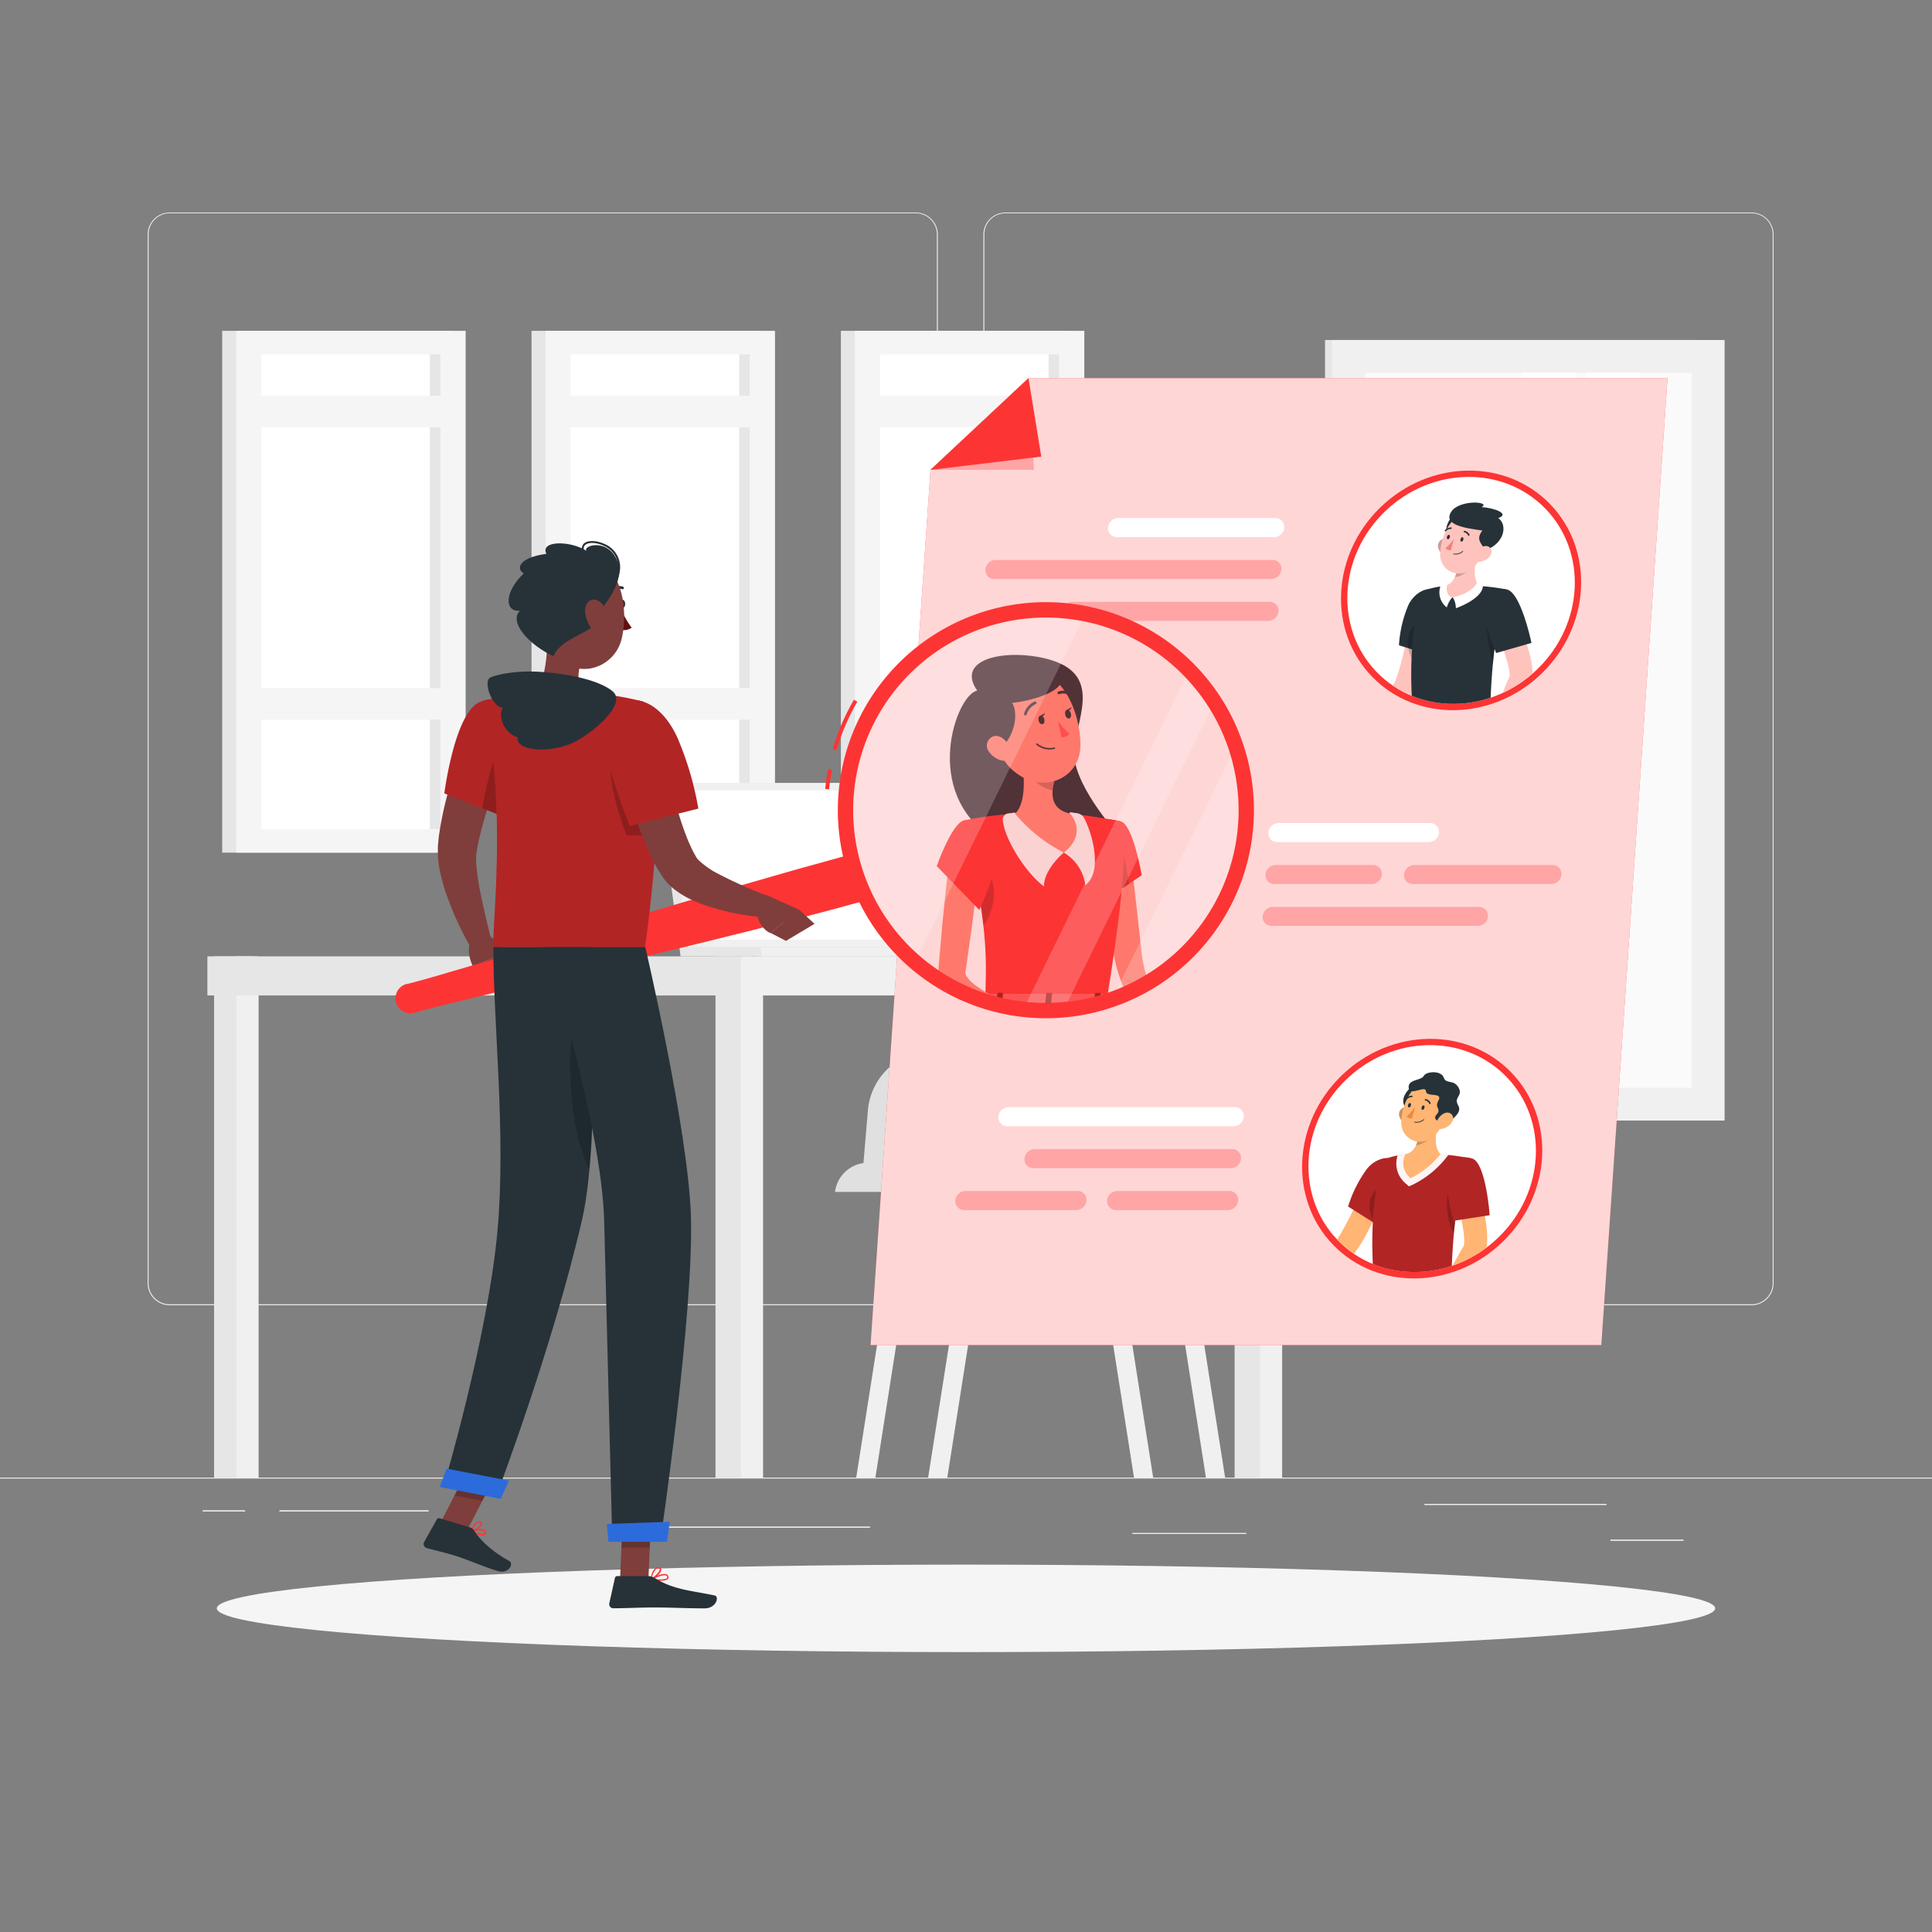 <svg xmlns="http://www.w3.org/2000/svg" xmlns:xlink="http://www.w3.org/1999/xlink" viewBox="0 0 500 500"><rect x="0" y="0" width="500" height="500" fill="#808080" stroke="none"/><defs><clipPath id="freepik--clip-path--inject-20"><ellipse cx="378.13" cy="152.8" rx="30.39" ry="28.38" transform="translate(0.03 305.68) rotate(-44.02)" style="fill:#fff"></ellipse></clipPath><clipPath id="freepik--clip-path-2--inject-20"><ellipse cx="368.06" cy="299.85" rx="30.39" ry="28.38" transform="translate(-104.98 339.99) rotate(-44.02)" style="fill:#fff"></ellipse></clipPath><clipPath id="freepik--clip-path-3--inject-20"><ellipse cx="280.62" cy="226.33" rx="30.39" ry="28.38" transform="translate(-78.45 258.58) rotate(-44.02)" style="fill:#fff"></ellipse></clipPath><clipPath id="freepik--clip-path-4--inject-20"><circle cx="270.68" cy="209.69" r="50.36" style="fill:#fff"></circle></clipPath></defs><g id="freepik--background-complete--inject-20"><rect y="382.4" width="500" height="0.25" style="fill:#ebebeb"></rect><rect x="416.78" y="398.49" width="18.89" height="0.25" style="fill:#ebebeb"></rect><rect x="293.05" y="396.75" width="29.47" height="0.25" style="fill:#ebebeb"></rect><rect x="368.67" y="389.21" width="47.11" height="0.25" style="fill:#ebebeb"></rect><rect x="52.46" y="390.89" width="10.97" height="0.25" style="fill:#ebebeb"></rect><rect x="72.33" y="390.89" width="38.56" height="0.25" style="fill:#ebebeb"></rect><rect x="171" y="395.11" width="54.15" height="0.25" style="fill:#ebebeb"></rect><path d="M237,337.8H43.92a5.71,5.71,0,0,1-5.71-5.71V60.66A5.71,5.71,0,0,1,43.92,55H237a5.71,5.71,0,0,1,5.71,5.71V332.09A5.71,5.71,0,0,1,237,337.8ZM43.92,55.2a5.47,5.47,0,0,0-5.46,5.46V332.09a5.47,5.47,0,0,0,5.46,5.46H237a5.47,5.47,0,0,0,5.46-5.46V60.66A5.47,5.47,0,0,0,237,55.2Z" style="fill:#ebebeb"></path><path d="M453.31,337.8H260.21a5.72,5.72,0,0,1-5.71-5.71V60.66A5.72,5.72,0,0,1,260.21,55h193.1A5.71,5.71,0,0,1,459,60.66V332.09A5.71,5.71,0,0,1,453.31,337.8ZM260.21,55.2a5.47,5.47,0,0,0-5.46,5.46V332.09a5.47,5.47,0,0,0,5.46,5.46h193.1a5.47,5.47,0,0,0,5.46-5.46V60.66a5.47,5.47,0,0,0-5.46-5.46Z" style="fill:#ebebeb"></path><rect x="416.78" y="398.49" width="18.89" height="0.25" style="fill:#ebebeb"></rect><rect x="293.05" y="396.75" width="29.47" height="0.25" style="fill:#ebebeb"></rect><rect x="368.67" y="389.21" width="47.11" height="0.25" style="fill:#ebebeb"></rect><rect x="52.46" y="390.89" width="10.97" height="0.25" style="fill:#ebebeb"></rect><rect x="72.33" y="390.89" width="38.56" height="0.25" style="fill:#ebebeb"></rect><rect x="171" y="395.11" width="54.15" height="0.25" style="fill:#ebebeb"></rect><rect x="137.56" y="85.62" width="59.38" height="135.04" style="fill:#e6e6e6"></rect><rect x="141.19" y="85.62" width="59.38" height="135.04" style="fill:#f5f5f5"></rect><rect x="109.44" y="129.96" width="122.88" height="46.36" transform="translate(324.02 -17.74) rotate(90)" style="fill:#fff"></rect><rect x="131.24" y="151.77" width="122.88" height="2.74" transform="translate(345.82 -39.54) rotate(90)" style="fill:#e6e6e6"></rect><rect x="143.88" y="178.09" width="53.99" height="8.16" style="fill:#f5f5f5"></rect><rect x="143.88" y="102.42" width="53.99" height="8.16" style="fill:#f5f5f5"></rect><rect x="217.62" y="85.62" width="59.38" height="135.04" style="fill:#e6e6e6"></rect><rect x="221.24" y="85.62" width="59.38" height="135.04" style="fill:#f5f5f5"></rect><rect x="189.5" y="129.96" width="122.88" height="46.36" transform="translate(404.07 -97.8) rotate(90)" style="fill:#fff"></rect><rect x="211.3" y="151.77" width="122.88" height="2.74" transform="translate(425.88 -119.6) rotate(90)" style="fill:#e6e6e6"></rect><rect x="223.94" y="178.09" width="53.99" height="8.16" style="fill:#f5f5f5"></rect><rect x="223.94" y="102.42" width="53.99" height="8.16" style="fill:#f5f5f5"></rect><rect x="57.5" y="85.62" width="59.38" height="135.04" style="fill:#e6e6e6"></rect><rect x="61.13" y="85.62" width="59.38" height="135.04" style="fill:#f5f5f5"></rect><rect x="29.38" y="129.96" width="122.88" height="46.36" transform="translate(243.96 62.32) rotate(90)" style="fill:#fff"></rect><rect x="51.18" y="151.77" width="122.88" height="2.74" transform="translate(265.76 40.51) rotate(90)" style="fill:#e6e6e6"></rect><rect x="63.82" y="178.09" width="53.99" height="8.16" style="fill:#f5f5f5"></rect><rect x="63.82" y="102.42" width="53.99" height="8.16" style="fill:#f5f5f5"></rect><rect x="319.51" y="247.51" width="9.71" height="134.89" style="fill:#e6e6e6"></rect><rect x="326.1" y="247.51" width="5.72" height="134.89" style="fill:#f0f0f0"></rect><rect x="195.71" y="247.51" width="137.88" height="10.12" transform="translate(529.3 505.13) rotate(180)" style="fill:#f0f0f0"></rect><rect x="55.4" y="247.51" width="9.71" height="134.89" style="fill:#e6e6e6"></rect><rect x="61.21" y="247.51" width="5.72" height="134.89" style="fill:#f0f0f0"></rect><rect x="53.67" y="247.51" width="137.88" height="10.12" transform="translate(245.22 505.13) rotate(180)" style="fill:#e6e6e6"></rect><rect x="185.17" y="247.51" width="9.71" height="134.89" style="fill:#e6e6e6"></rect><rect x="191.76" y="247.51" width="5.72" height="134.89" style="fill:#f0f0f0"></rect><polygon points="170.17 202.64 242.17 202.64 247.82 245.15 175.83 245.15 170.17 202.64" style="fill:#e6e6e6"></polygon><polygon points="175.83 245.15 176.12 247.5 248.12 247.5 247.83 245.15 175.83 245.15" style="fill:#e6e6e6"></polygon><polygon points="172.39 202.64 244.38 202.64 250.04 245.15 178.04 245.15 172.39 202.64" style="fill:#f0f0f0"></polygon><polygon points="179.78 243.21 174.65 204.58 242.64 204.58 247.78 243.21 179.78 243.21" style="fill:#fff"></polygon><polygon points="196.8 245.15 197.09 247.5 276.38 247.5 276.08 245.15 196.8 245.15" style="fill:#f0f0f0"></polygon><path d="M326.9,211H291.26a24.8,24.8,0,0,0-24.82,21.63L261.23,272l-19.36-.07h-.06A16.86,16.86,0,0,0,224.6,287.5L223.46,301a8.65,8.65,0,0,0-7.37,7.47H311.7a24.78,24.78,0,0,0,24.8-21.61L344,230.36A17.33,17.33,0,0,0,326.9,211Zm-84,89.86h-14.3l1.08-12.42a12.44,12.44,0,0,1,12.7-11.52h.05l18.16.06-1.27,9.57A16.41,16.41,0,0,1,242.87,300.86Z" style="fill:#e0e0e0"></path><polygon points="238.17 308.43 233.21 308.43 221.59 382.4 226.55 382.4 238.17 308.43" style="fill:#f0f0f0"></polygon><polygon points="256.79 308.43 251.83 308.43 240.2 382.4 245.16 382.4 256.79 308.43" style="fill:#f0f0f0"></polygon><polygon points="300.47 308.43 305.43 308.43 317.06 382.4 312.1 382.4 300.47 308.43" style="fill:#f0f0f0"></polygon><polygon points="281.86 308.43 286.82 308.43 298.44 382.4 293.48 382.4 281.86 308.43" style="fill:#f0f0f0"></polygon><rect x="342.92" y="87.99" width="96.69" height="202.01" style="fill:#e6e6e6"></rect><rect x="344.71" y="87.99" width="101.62" height="202.01" style="fill:#f0f0f0"></rect><rect x="303.03" y="146.7" width="184.98" height="84.6" transform="translate(584.51 -206.52) rotate(90)" style="fill:#fafafa"></rect><polygon points="383.21 281.49 393.69 96.5 407.83 96.5 397.35 281.49 383.21 281.49" style="fill:#fff"></polygon><polygon points="400.02 281.49 410.5 96.5 424.64 96.5 414.16 281.49 400.02 281.49" style="fill:#fff"></polygon></g><g id="freepik--Shadow--inject-20"><ellipse id="freepik--path--inject-20" cx="250" cy="416.24" rx="193.89" ry="11.32" style="fill:#f5f5f5"></ellipse></g><g id="freepik--People--inject-20"><polygon points="240.81 121.6 225.3 348.09 414.42 348.09 431.55 97.87 266.17 97.87 240.81 121.6" style="fill:#FD3434"></polygon><polygon points="240.81 121.6 225.3 348.09 414.42 348.09 431.55 97.87 266.17 97.87 240.81 121.6" style="fill:#fff;opacity:0.8"></polygon><ellipse cx="378.13" cy="152.8" rx="32.08" ry="29.96" transform="translate(0.03 305.68) rotate(-44.02)" style="fill:#FD3434"></ellipse><ellipse cx="378.13" cy="152.8" rx="30.39" ry="28.38" transform="translate(0.03 305.68) rotate(-44.02)" style="fill:#fff"></ellipse><g style="clip-path:url(#freepik--clip-path--inject-20)"><path d="M370.41,163l-5.78-.38s-2.69,13.84-4.41,15c-2.35,1.63-7,5.57-10.09,7a5.61,5.61,0,0,0-.19,2.91c4.8,0,13.68-4.78,15.21-6.86C368.66,176,370.41,163,370.41,163Z" style="fill:#ffc3bd"></path><path d="M373.17,154.32c1.75,3.26-3.7,15-3.7,15L362.05,167a31.37,31.37,0,0,1,2.47-10.48C366.36,152.69,371.25,150.74,373.17,154.32Z" style="fill:#263238"></path><path d="M367.5,160.32c1,2.36-.31,8.06-1.34,11.67C363.65,167.69,363.3,163.69,367.5,160.32Z" style="opacity:0.2"></path><path d="M367.47,154.9c-1.14,4.17-3.38,15.12-1.55,32.31h19.53c.45-3.27-.12-19.24,4.47-34.65a52,52,0,0,0-7.05-.9,78.19,78.19,0,0,0-9.06,0,21.76,21.76,0,0,0-3.81.7A3.62,3.62,0,0,0,367.47,154.9Z" style="fill:#263238"></path><path d="M384.94,156.36c-.59,2.54-.36,8.61,1.41,15.63a105.11,105.11,0,0,1,3.13-17.9v0C388.09,153.92,385.5,154,384.94,156.36Z" style="opacity:0.2"></path><path d="M382.47,143.18c-.84,2.92-1.46,6.53.4,8.48,0,0-1.45,3-6.86,3-4.95,0-2.2-3-2.2-3,3.32-.78,3.53-4.8,3.17-7.06Z" style="fill:#ffc3bd"></path><path d="M376,154.61a5.54,5.54,0,0,1,.78,2.8s7-2.39,7-5.9c0,0-.91-.57-1.48-1C382.32,150.48,381.85,153.21,376,154.61Z" style="fill:#fff"></path><path d="M375.81,154.61a7.33,7.33,0,0,0-1.38,2.59,4.89,4.89,0,0,1-1.63-5.54,12.09,12.09,0,0,1,1.79-.56S373.74,153.86,375.81,154.61Z" style="fill:#fff"></path><path d="M377,144.6a8.83,8.83,0,0,1-.47,4.78,5.37,5.37,0,0,0,1.49-.44c1.92-.87,2.95-2.23,4.08-4.24.11-.52.25-1,.39-1.52Z" style="opacity:0.2"></path><path d="M372.25,141.9a3.34,3.34,0,0,0,1.83,2c1.17.5,2-.57,1.93-1.8s-.81-2.71-2.1-2.69A1.86,1.86,0,0,0,372.25,141.9Z" style="fill:#ffc3bd"></path><path d="M372.25,141.9a3.34,3.34,0,0,0,1.83,2c1.17.5,2-.57,1.93-1.8s-.81-2.71-2.1-2.69A1.86,1.86,0,0,0,372.25,141.9Z" style="opacity:0.2"></path><path d="M377.48,133.73c-.38-2.31-3.79,1.75-3.06,3.89S377.9,136.33,377.48,133.73Z" style="fill:#263238"></path><path d="M384.78,139.59c-1.25,3.87-1.79,6.18-4.24,7.84a4.87,4.87,0,0,1-7.82-4.16c.1-3.66,2.13-9.37,6.27-10.27S386,135.72,384.78,139.59Z" style="fill:#ffc3bd"></path><path d="M383.64,137.3c-4.22-.6-10.28-1.38-8.08-4.83,2.09-3.29,10.43-2.69,7.9-1.23,3.27.19,7.43,1.76,4.29,2.84,2.53,1.8,1.53,6.62-3.3,8.3C383.06,140.36,382,139.47,383.64,137.3Z" style="fill:#263238"></path><path d="M385.38,144.2a4.14,4.14,0,0,1-2.69,1.24c-1.32.07-1.57-1.19-.86-2.28s2.09-2.2,3.25-1.75S386.27,143.28,385.38,144.2Z" style="fill:#ffc3bd"></path><path d="M378.71,139.67c-.08.32-.31.54-.52.51s-.3-.32-.21-.64.31-.55.51-.51S378.8,139.35,378.71,139.67Z" style="fill:#263238"></path><path d="M375.2,139.05c-.08.32-.31.55-.51.51s-.3-.32-.22-.64.31-.54.52-.51S375.29,138.73,375.2,139.05Z" style="fill:#263238"></path><path d="M376.28,139.41a13.29,13.29,0,0,1-2.2,2.46,1.7,1.7,0,0,0,1.41.54Z" style="fill:#ed847e"></path><path d="M376.17,143.45a.09.09,0,0,1-.07-.11.12.12,0,0,1,.12-.08,2.72,2.72,0,0,0,2.26-.63.09.09,0,0,1,.13,0,.1.1,0,0,1,0,.14A2.88,2.88,0,0,1,376.17,143.45Z" style="fill:#263238"></path><path d="M380.07,138.69a.15.15,0,0,1-.12-.1,1.34,1.34,0,0,0-1-.83.16.16,0,0,1-.15-.2.21.21,0,0,1,.22-.17,1.66,1.66,0,0,1,1.29,1,.2.2,0,0,1-.11.25A.17.17,0,0,1,380.07,138.69Z" style="fill:#263238"></path><path d="M374,137.5a.1.1,0,0,1-.07,0,.18.18,0,0,1,0-.26,2.07,2.07,0,0,1,1.63-.73.18.18,0,0,1,.15.21.21.21,0,0,1-.23.17h0a1.64,1.64,0,0,0-1.28.59A.18.18,0,0,1,374,137.5Z" style="fill:#263238"></path><path d="M391.64,157.91l-5.29,2.81s5.11,12.6,4.24,14.49c-1.19,2.58-3.16,8.25-5.1,11.06a5.11,5.11,0,0,0,1.41,2.46c4.24-2.56,9.45-11.21,9.68-13.71C397.1,169.31,391.64,157.91,391.64,157.91Z" style="fill:#ffc3bd"></path><path d="M389.92,152.56c3.7.65,6.42,13.83,6.42,13.83L387.22,169a67.69,67.69,0,0,1-3.21-9.34C382.8,154.78,386,151.85,389.92,152.56Z" style="fill:#263238"></path><path d="M387.41,185.8l-3.77-.27,1.62,4.18s3.32.13,4.1-2.41Z" style="fill:#ffc3bd"></path><polygon points="380.38 187.45 382.05 191.15 385.26 189.71 383.64 185.53 380.38 187.45" style="fill:#ffc3bd"></polygon></g><ellipse cx="368.06" cy="299.85" rx="32.08" ry="29.96" transform="translate(-104.98 340) rotate(-44.02)" style="fill:#FD3434"></ellipse><ellipse cx="368.06" cy="299.85" rx="30.39" ry="28.38" transform="translate(-104.98 339.99) rotate(-44.02)" style="fill:#fff"></ellipse><g style="clip-path:url(#freepik--clip-path-2--inject-20)"><path d="M357.84,310.34l-5.43-1.77s-5.91,13-7.84,13.78c-2.64,1-8,3.81-11.31,4.48a5.88,5.88,0,0,0-.9,2.83c4.58,1.18,14.21-1.42,16.18-3.11C353,322.71,357.84,310.34,357.84,310.34Z" style="fill:#ffb573"></path><path d="M362.57,302.41c.88,3.64-7.16,13.95-7.16,13.95l-6.51-4.12a32.69,32.69,0,0,1,4.89-9.75C356.47,299.16,361.6,298.42,362.57,302.41Z" style="fill:#FD3434"></path><path d="M362.57,302.41c.88,3.64-7.16,13.95-7.16,13.95l-6.51-4.12a32.69,32.69,0,0,1,4.89-9.75C356.47,299.16,361.6,298.42,362.57,302.41Z" style="opacity:0.3"></path><path d="M357.49,306.94c.61,2.52.06,6.55-1.55,10C354.51,314.77,352.84,309.6,357.49,306.94Z" style="opacity:0.2"></path><path d="M357.4,302c-1.14,4.17-3.37,15.12-1.55,32.31h19.54c.45-3.27-.13-19.24,4.46-34.65a52,52,0,0,0-7.05-.9,78.2,78.2,0,0,0-9.06,0,21.94,21.94,0,0,0-3.81.7A3.64,3.64,0,0,0,357.4,302Z" style="fill:#FD3434"></path><path d="M357.4,302c-1.14,4.17-3.37,15.12-1.55,32.31h19.54c.45-3.27-.13-19.24,4.46-34.65a52,52,0,0,0-7.05-.9,78.2,78.2,0,0,0-9.06,0,21.94,21.94,0,0,0-3.81.7A3.64,3.64,0,0,0,357.4,302Z" style="opacity:0.3"></path><path d="M374.94,306.69c-.59,2.54-1.11,8.57,1.34,12.35a105.19,105.19,0,0,1,3.14-17.9v0C378,301,375.5,304.31,374.94,306.69Z" style="opacity:0.2"></path><g style="opacity:0.95"><path d="M365.69,306.56l-1.07.47-.82-.74a6.72,6.72,0,0,1-2.09-7.29,19.43,19.43,0,0,1,2-.29,78.2,78.2,0,0,1,9.06,0c.7,0,1.4.09,2.08.16l-.68.87A25.11,25.11,0,0,1,365.69,306.56Z" style="fill:#fff"></path></g><path d="M372.41,290.23c-.85,2.92-1.47,6.53.39,8.48a23.25,23.25,0,0,1-7.74,6.21,4.93,4.93,0,0,1-1.32-6.21c3.33-.78,3.53-4.8,3.17-7.06Z" style="fill:#ffb573"></path><path d="M366.91,291.65a8.83,8.83,0,0,1-.47,4.78,5.53,5.53,0,0,0,1.5-.44c1.91-.87,2.94-2.23,4.07-4.24.12-.52.25-1,.4-1.52Z" style="opacity:0.2"></path><path d="M362.18,289a3.32,3.32,0,0,0,1.84,2c1.17.5,2-.57,1.92-1.8s-.81-2.71-2.09-2.69A1.86,1.86,0,0,0,362.18,289Z" style="fill:#ffb573"></path><path d="M362.18,289a3.32,3.32,0,0,0,1.84,2c1.17.5,2-.57,1.92-1.8s-.81-2.71-2.09-2.69A1.86,1.86,0,0,0,362.18,289Z" style="opacity:0.2"></path><path d="M366.81,282.11c-.38-2.61-3.28.38-3.61,2.29s1.27,3.84,2.36,2S367,283.52,366.81,282.11Z" style="fill:#263238"></path><path d="M374.71,286.64c-1.25,3.87-1.79,6.17-4.24,7.84a4.87,4.87,0,0,1-7.82-4.16c.1-3.66,2.13-9.37,6.27-10.27S376,282.77,374.71,286.64Z" style="fill:#ffb573"></path><path d="M372.82,290.69c-1.5-1-1.77-1.38-1-2.28,1.3-1.46-.63-1.67.39-3.48,1.42-2.52-3.11-.75-3.19-2.58-.07-1.49-4,1.19-4.41-.53-.59-2.58,3.19-2.1,3.85-3.36s4.54-1.45,5.16.39,2.57.37,3.84,2.61-1.36,2.41-.09,4.59c1,1.75-.93,3-2.3,4.39C374.25,291.34,373.75,291.32,372.82,290.69Z" style="fill:#263238"></path><path d="M375.56,290.72a4.12,4.12,0,0,1-2.58,1.47c-1.32.18-1.68-1-1.06-2.19s1.9-2.36,3.1-2S376.37,289.73,375.56,290.72Z" style="fill:#ffb573"></path><path d="M368.64,286.72c-.08.32-.31.54-.51.51s-.3-.32-.22-.64.31-.55.52-.51S368.73,286.4,368.64,286.72Z" style="fill:#263238"></path><path d="M365.14,286.1c-.09.32-.32.55-.52.51s-.3-.32-.22-.64.32-.54.52-.51S365.22,285.78,365.14,286.1Z" style="fill:#263238"></path><path d="M366.21,286.46a13.09,13.09,0,0,1-2.19,2.46,1.7,1.7,0,0,0,1.41.54Z" style="fill:#ed893e"></path><path d="M366.1,290.5a.08.08,0,0,1-.06-.11.1.1,0,0,1,.11-.08,2.72,2.72,0,0,0,2.26-.63.09.09,0,1,1,.13.13A2.88,2.88,0,0,1,366.1,290.5Z" style="fill:#263238"></path><path d="M370,285.74a.15.15,0,0,1-.12-.1,1.34,1.34,0,0,0-1-.83.17.17,0,0,1-.15-.2.21.21,0,0,1,.22-.17,1.66,1.66,0,0,1,1.29,1,.2.2,0,0,1-.11.25A.17.17,0,0,1,370,285.74Z" style="fill:#263238"></path><path d="M363.89,284.55a.13.13,0,0,1-.07,0,.18.18,0,0,1,0-.26,2,2,0,0,1,1.62-.73.18.18,0,0,1,.15.21.21.21,0,0,1-.22.17h0a1.62,1.62,0,0,0-1.28.59A.2.2,0,0,1,363.89,284.55Z" style="fill:#263238"></path><path d="M382,305.41l-5.56,2.12s3.39,13.27,2.29,15.05c-1.5,2.43-4.17,7.85-6.44,10.41a5.12,5.12,0,0,0,1.07,2.64c4.49-2,10.74-10,11.29-12.47C385.88,317.51,382,305.41,382,305.41Z" style="fill:#ffb573"></path><path d="M381,299.83c3.55,1.13,4.52,14.66,4.52,14.66l-9.3,1.44a68.35,68.35,0,0,1-1.94-9.75C373.7,301.14,377.18,298.62,381,299.83Z" style="fill:#FD3434"></path><path d="M381,299.83c3.55,1.13,4.52,14.66,4.52,14.66l-9.3,1.44a68.35,68.35,0,0,1-1.94-9.75C373.7,301.14,377.18,298.62,381,299.83Z" style="opacity:0.3"></path><path d="M374.21,332.77l-3.67-.76,1.06,4.39s3.24.56,4.34-1.88Z" style="fill:#ffb573"></path><polygon points="367.1 333.52 368.26 337.43 371.6 336.4 370.54 332.01 367.1 333.52" style="fill:#ffb573"></polygon></g><ellipse cx="280.62" cy="226.33" rx="32.08" ry="29.96" transform="translate(-78.45 258.58) rotate(-44.02)" style="fill:#FD3434"></ellipse><ellipse cx="280.62" cy="226.33" rx="30.39" ry="28.38" transform="translate(-78.45 258.58) rotate(-44.02)" style="fill:#fff"></ellipse><g style="clip-path:url(#freepik--clip-path-3--inject-20)"><path d="M292.91,233.25c.15,2.38.27,4.78.36,7.17l.29,7.14.05.87.07.76c.08.52.14,1.06.25,1.62.21,1.1.48,2.22.8,3.34.6,2.25,1.33,4.52,2,6.76l-2.07,1a54.11,54.11,0,0,1-3.31-6.59c-.46-1.15-.89-2.32-1.26-3.55a18.19,18.19,0,0,1-.49-1.9l-.17-1-.1-.92c-.53-4.84-.88-9.61-1.07-14.42Z" style="fill:#ff8b7b"></path><path d="M291.81,228c1.82.47,2.6,8.13,2.6,8.13L287,241s-2.31-9.07-.74-11.11S289.14,227.32,291.81,228Z" style="fill:#FD3434"></path><polygon points="291.52 229.72 292.42 237.43 289.41 239.39 291.52 229.72" style="opacity:0.2"></polygon><path d="M296.79,260.39l2,4.25-3.94.11s-1.15-3,.07-4.53Z" style="fill:#ffb573"></path><path d="M271.5,208.28c-3.13.45-9.68,15.41,1,22.39s18.56-.95,18.56-.95-6.5-7.72-5.56-12.76,5-11.39-3.32-13.51C276.32,202,268.44,203.4,271.5,208.28Z" style="fill:#263238"></path><polygon points="298.97 266.74 295.63 266.46 294.89 264.75 298.84 264.64 298.97 266.74" style="fill:#ffb573"></polygon><path d="M291.81,228s2.09.76-4,27.24H269.46c.82-7.46,1.14-12.06-1.38-27.37a55.33,55.33,0,0,1,7.86-1,59.16,59.16,0,0,1,8.32,0C287.81,227.18,291.81,228,291.81,228Z" style="fill:#FD3434"></path><path d="M269.18,233.94c1.63.41,3,2.22,2.63,5.56a8.66,8.66,0,0,1-1.82,4.2c-.11-2.57-.4-5.55-.92-9.36Z" style="opacity:0.2"></path><path d="M282.89,232.72s-3.17,2.48-3.35,5.11c-2.37-1.83-5.4-6.81-5.53-10a1,1,0,0,1,1-1,5.79,5.79,0,0,0,.67-.09.62.62,0,0,1,.53.13Z" style="fill:#fafafa"></path><path d="M282.89,232.72a6.2,6.2,0,0,1,2.91,4.91c2.66-1.85,1.75-7.38.52-10.09a1.32,1.32,0,0,0-1.07-.77c-.36,0-.64-.09-.83-.13a.27.27,0,0,0-.31.21Z" style="fill:#fafafa"></path><path d="M277.4,217.48c.34,2.68.53,7.59-1.46,9.37a21.26,21.26,0,0,0,6.95,5.87c3.92-3,1.37-5.87,1.37-5.87-2.94-.71-2.71-2.92-2.05-5Z" style="fill:#ff8b7b"></path><path d="M279.36,219.26l2.85,2.58a8.86,8.86,0,0,0-.36,1.48c-1.13-.17-2.85-1.14-3-2.38A3.79,3.79,0,0,1,279.36,219.26Z" style="opacity:0.2"></path><path d="M273.21,213.18c.94,4.31,1.25,6.15,3.83,7.9a6,6,0,0,0,9.45-4.41c.35-4.13-1.25-10.48-5.85-11.26A6.55,6.55,0,0,0,273.21,213.18Z" style="fill:#ff8b7b"></path><path d="M274.44,217.06c2.77-2.64,2.87-5.91,2.17-6.93,2.38-.2,8.54-1.7,7.55-4s-10.58-3.54-11.9,2.34C269.08,211.13,271.11,216.46,274.44,217.06Z" style="fill:#263238"></path><path d="M280.45,212.79c.06.36.29.6.53.55s.38-.38.32-.73-.29-.61-.52-.55S280.4,212.44,280.45,212.79Z" style="fill:#263238"></path><path d="M284.53,211.9c.05.36.29.6.52.55s.39-.38.33-.74-.29-.6-.52-.55A.62.62,0,0,0,284.53,211.9Z" style="fill:#263238"></path><path d="M284.75,211.21l.83-.44S285.24,211.53,284.75,211.21Z" style="fill:#263238"></path><path d="M283.37,212.82a9,9,0,0,0,1.63,2,1.67,1.67,0,0,1-1.25.52Z" style="fill:#ff5652"></path><path d="M282,217.14a3.64,3.64,0,0,0,.54-.07.12.12,0,0,0,.09-.13.09.09,0,0,0-.12-.08,2.75,2.75,0,0,1-2.5-.59.11.11,0,0,0-.15,0,.1.1,0,0,0,0,.15A2.77,2.77,0,0,0,282,217.14Z" style="fill:#263238"></path><path d="M272.63,217.48a3,3,0,0,0,2,1.37c1.12.21,1.65-.83,1.32-1.84s-1.24-2.11-2.35-1.86A1.54,1.54,0,0,0,272.63,217.48Z" style="fill:#ff8b7b"></path><path d="M278.54,212a.22.22,0,0,0,.19-.17,2.76,2.76,0,0,1,1.44-1.52.22.22,0,0,0,.12-.29.2.2,0,0,0-.27-.1,3.22,3.22,0,0,0-1.71,1.83.2.2,0,0,0,.16.25A.08.08,0,0,0,278.54,212Z" style="fill:#263238"></path><path d="M285.52,209.06a.23.23,0,0,0,.19-.1.22.22,0,0,0,0-.3,2.12,2.12,0,0,0-1.92-.25.23.23,0,0,0-.13.28.21.21,0,0,0,.28.12,1.62,1.62,0,0,1,1.51.21Z" style="fill:#263238"></path><path d="M280.68,212.1l.83-.44S281.16,212.43,280.68,212.1Z" style="fill:#263238"></path><path d="M269.26,254.17l-.58,1.64c-.08.13.07.26.28.26h18.86c.17,0,.31-.08.33-.19l.27-1.64c0-.11-.11-.21-.3-.21H269.57A.35.35,0,0,0,269.26,254.17Z" style="fill:#FD3434"></path><path d="M269.26,254.17l-.58,1.64c-.08.13.07.26.28.26h18.86c.17,0,.31-.08.33-.19l.27-1.64c0-.11-.11-.21-.3-.21H269.57A.35.35,0,0,0,269.26,254.17Z" style="fill:#fff;opacity:0.2"></path><path d="M271.67,256.24h-.5c-.1,0-.17-.05-.16-.11l.38-2.13c0-.06.1-.11.2-.11h.5c.1,0,.17.05.16.11l-.38,2.13C271.86,256.19,271.77,256.24,271.67,256.24Z" style="fill:#FD3434"></path><path d="M271.67,256.24h-.5c-.1,0-.17-.05-.16-.11l.38-2.13c0-.06.1-.11.2-.11h.5c.1,0,.17.05.16.11l-.38,2.13C271.86,256.19,271.77,256.24,271.67,256.24Z" style="opacity:0.4"></path><path d="M286.41,256.24h-.5c-.1,0-.17-.05-.16-.11l.38-2.13c0-.06.1-.11.2-.11h.5c.1,0,.17.05.16.11l-.38,2.13C286.6,256.19,286.51,256.24,286.41,256.24Z" style="fill:#FD3434"></path><path d="M286.41,256.24h-.5c-.1,0-.17-.05-.16-.11l.38-2.13c0-.06.1-.11.2-.11h.5c.1,0,.17.05.16.11l-.38,2.13C286.6,256.19,286.51,256.24,286.41,256.24Z" style="opacity:0.4"></path><path d="M279.07,256.24h-.5c-.1,0-.17-.05-.16-.11l.38-2.13c0-.06.1-.11.2-.11h.5c.1,0,.17.05.16.11l-.38,2.13C279.26,256.19,279.17,256.24,279.07,256.24Z" style="fill:#FD3434"></path><path d="M279.07,256.24h-.5c-.1,0-.17-.05-.16-.11l.38-2.13c0-.06.1-.11.2-.11h.5c.1,0,.17.05.16.11l-.38,2.13C279.26,256.19,279.17,256.24,279.07,256.24Z" style="opacity:0.4"></path><path d="M280.22,258.9l4.59-2-1.57,4.41s-2.87.65-4-.77Z" style="fill:#ffb573"></path><path d="M270.12,234c-.52,3-1.11,6.09-1.71,9.13-.29,1.52-.62,3-.94,4.55l-.47,2.27-.21,1a.33.33,0,0,0,0,.22,2.87,2.87,0,0,0,.76,1.1,9.62,9.62,0,0,0,1.52,1.21,30.3,30.3,0,0,0,3.83,2.07c1.35.63,2.75,1.21,4.17,1.74s2.87,1,4.3,1.52l-.52,2.23a55.5,55.5,0,0,1-9.23-2.34,28.38,28.38,0,0,1-4.51-2,14.31,14.31,0,0,1-2.21-1.52,6.63,6.63,0,0,1-2-2.62,4.51,4.51,0,0,1-.28-2c.05-.43.07-.52.1-.73l.09-.58.35-2.29c.25-1.53.47-3.06.74-4.59.51-3.05,1-6.1,1.63-9.14Z" style="fill:#ff8b7b"></path><path d="M268.08,227.88c-1.87.56-4.51,6.88-4.51,6.88l6,6.61s3.76-6.8,3.16-9.17S270.22,227.24,268.08,227.88Z" style="fill:#FD3434"></path><polygon points="288.43 257.83 286.92 261.46 283.24 261.32 284.81 256.91 288.43 257.83" style="fill:#ffb573"></polygon></g><path d="M257.32,149.85H329a2.68,2.68,0,0,0,2.63-2.47h0a2.27,2.27,0,0,0-2.3-2.46H257.66a2.69,2.69,0,0,0-2.64,2.46h0A2.28,2.28,0,0,0,257.32,149.85Z" style="fill:#FD3434;opacity:0.3"></path><path d="M277.12,160.69h51.11a2.7,2.7,0,0,0,2.64-2.47h0a2.27,2.27,0,0,0-2.3-2.46H277.46a2.69,2.69,0,0,0-2.64,2.46h0A2.28,2.28,0,0,0,277.12,160.69Z" style="fill:#FD3434;opacity:0.3"></path><path d="M289.06,139h40.66a2.67,2.67,0,0,0,2.63-2.46h0a2.28,2.28,0,0,0-2.29-2.47H289.4a2.68,2.68,0,0,0-2.63,2.47h0A2.27,2.27,0,0,0,289.06,139Z" style="fill:#fff"></path><path d="M289.15,308.23h29a2.27,2.27,0,0,1,2.3,2.46h0a2.68,2.68,0,0,1-2.64,2.47h-29a2.28,2.28,0,0,1-2.3-2.47h0A2.68,2.68,0,0,1,289.15,308.23Z" style="fill:#FD3434;opacity:0.3"></path><path d="M249.88,308.23h29a2.27,2.27,0,0,1,2.3,2.46h0a2.7,2.7,0,0,1-2.64,2.47h-29a2.28,2.28,0,0,1-2.3-2.47h0A2.67,2.67,0,0,1,249.88,308.23Z" style="fill:#FD3434;opacity:0.3"></path><path d="M267.76,297.39h51.11a2.27,2.27,0,0,1,2.3,2.46h0a2.68,2.68,0,0,1-2.63,2.47H267.42a2.27,2.27,0,0,1-2.29-2.47h0A2.67,2.67,0,0,1,267.76,297.39Z" style="fill:#FD3434;opacity:0.3"></path><path d="M261,286.54h58.6a2.27,2.27,0,0,1,2.29,2.47h0a2.67,2.67,0,0,1-2.63,2.46H260.69a2.27,2.27,0,0,1-2.3-2.46h0A2.68,2.68,0,0,1,261,286.54Z" style="fill:#fff"></path><path d="M382.8,234.7H329.4a2.68,2.68,0,0,0-2.63,2.47h0a2.27,2.27,0,0,0,2.29,2.46h53.4a2.67,2.67,0,0,0,2.63-2.46h0A2.27,2.27,0,0,0,382.8,234.7Z" style="fill:#FD3434;opacity:0.3"></path><path d="M355.34,223.86h-25.2a2.68,2.68,0,0,0-2.63,2.47h0a2.27,2.27,0,0,0,2.3,2.46H355a2.69,2.69,0,0,0,2.64-2.46h0A2.28,2.28,0,0,0,355.34,223.86Z" style="fill:#FD3434;opacity:0.3"></path><path d="M370.09,213h-39.2a2.69,2.69,0,0,0-2.64,2.46h0a2.28,2.28,0,0,0,2.3,2.47h39.21a2.67,2.67,0,0,0,2.63-2.47h0A2.27,2.27,0,0,0,370.09,213Z" style="fill:#fff"></path><path d="M401.8,223.86H366a2.7,2.7,0,0,0-2.64,2.47h0a2.27,2.27,0,0,0,2.3,2.46h35.8a2.69,2.69,0,0,0,2.64-2.46h0A2.28,2.28,0,0,0,401.8,223.86Z" style="fill:#FD3434;opacity:0.3"></path><polygon points="240.81 121.6 267.59 121.6 266.17 97.87 240.81 121.6" style="fill:#FD3434;opacity:0.3"></polygon><polygon points="240.81 121.6 269.48 118.17 266.17 97.87 240.81 121.6" style="fill:#FD3434"></polygon></g><g id="freepik--Character--inject-20"><path d="M132.78,191.9c-.85,2-1.79,4.22-2.62,6.36s-1.68,4.33-2.45,6.5a103.54,103.54,0,0,0-3.85,13c-.14.54-.21,1.07-.31,1.6l-.14.8-.11.63a15.18,15.18,0,0,0-.06,2.68,57.49,57.49,0,0,0,.89,6.51c.86,4.49,2,9.14,3.13,13.7l-5.08,2.15a83,83,0,0,1-6.36-13.55,47.42,47.42,0,0,1-2.11-7.6,21,21,0,0,1-.39-4.52l0-.65c0-.21,0-.34,0-.52l.1-1c.07-.65.11-1.32.22-2a90.17,90.17,0,0,1,3.49-14.86c.78-2.39,1.58-4.75,2.51-7.06s1.83-4.58,3-6.95Z" style="fill:#7f3e3b"></path><path d="M127.09,242.44l3.9,3.8-8.51,4s-2.06-3.6-.64-6.86Z" style="fill:#7f3e3b"></path><polygon points="134.13 251.91 126.95 254.85 122.48 250.2 130.99 246.24 134.13 251.91" style="fill:#7f3e3b"></polygon><circle cx="270.68" cy="209.69" r="53.16" transform="translate(-26.63 379.52) rotate(-67.5)" style="fill:#FD3434"></circle><circle cx="270.68" cy="209.69" r="50.36" style="fill:#fff"></circle><g style="clip-path:url(#freepik--clip-path-4--inject-20)"><path d="M292.54,221.28c.56,4.12,1,8.26,1.49,12.39L295.39,246l.18,1.48.21,1.33.29,1.38.35,1.41c.52,1.89,1.11,3.81,1.77,5.73,1.28,3.85,2.78,7.71,4.25,11.55L299,270.74a100.39,100.39,0,0,1-6.38-11.08c-.93-1.94-1.82-3.91-2.58-6l-.56-1.58-.5-1.65c-.15-.57-.28-1.16-.42-1.74l-.31-1.6c-.77-4.18-1.4-8.3-2-12.44s-1.13-8.28-1.57-12.44Z" style="fill:#ff8b7b"></path><path d="M290.05,212.57c3.19.81,5.42,13.94,5.42,13.94l-12.19,8.29s-5-15.56-2.57-19.06C283.27,212.09,285.4,211.39,290.05,212.57Z" style="fill:#FD3434"></path><polygon points="289.77 215.5 292.22 228.73 287.28 232.08 289.77 215.5" style="opacity:0.2"></polygon><path d="M302.4,268.1l4,7.28-6.76.18s-2.32-5.18-.4-7.76Z" style="fill:#ffb573"></path><path d="M252.91,178.75c-5.3.77-14.79,26.42,4.36,38.39S289,215.51,289,215.51s-12.05-13.25-11-21.89,7.24-19.53-7.28-23.16C260.43,167.89,247.1,170.37,252.91,178.75Z" style="fill:#263238"></path><polygon points="306.89 278.99 301.12 278.51 299.66 275.56 306.42 275.38 306.89 278.99" style="fill:#ffb573"></polygon><path d="M290.05,212.57s3.69,1.3-3.69,46.7H254.93c.53-12.79.54-20.67-5.57-46.92a91.55,91.55,0,0,1,13.34-1.76,98.39,98.39,0,0,1,14.27,0C283.1,211.15,290.05,212.57,290.05,212.57Z" style="fill:#FD3434"></path><path d="M252,222.74c2.85.71,5.48,3.81,5.16,9.53a13.75,13.75,0,0,1-2.62,7.2c-.5-4.4-1.35-9.5-2.68-16Z" style="opacity:0.2"></path><path d="M275.32,220.65s-5.15,4.24-5.15,8.75c-4.28-3.13-10.05-11.67-10.66-17.13a1.64,1.64,0,0,1,1.56-1.78,7.59,7.59,0,0,0,1.14-.15,1.08,1.08,0,0,1,.92.23Z" style="fill:#fafafa"></path><path d="M275.32,220.65a11.62,11.62,0,0,1,5.57,8.41c4.33-3.17,2.12-12.65-.29-17.29a2.49,2.49,0,0,0-1.93-1.32c-.64-.08-1.12-.16-1.44-.23a.43.43,0,0,0-.51.37Z" style="fill:#fafafa"></path><path d="M264.12,194.52c.9,4.59,1.8,13-1.42,16.07a40.41,40.41,0,0,0,12.62,10.06c6.37-5.08,1.65-10.06,1.65-10.06-5.12-1.22-5-5-4.09-8.59Z" style="fill:#ff8b7b"></path><path d="M267.69,197.57l5.18,4.43a15.07,15.07,0,0,0-.44,2.53c-1.95-.28-5-1.95-5.45-4.08A6.09,6.09,0,0,1,267.69,197.57Z" style="opacity:0.2"></path><path d="M256.42,187.15c2.12,7.38,2.86,10.54,7.5,13.55,7,4.51,15.57.29,15.69-7.58.11-7.08-3.38-18-11.36-19.31A10.48,10.48,0,0,0,256.42,187.15Z" style="fill:#ff8b7b"></path><path d="M259,193.8c4.45-4.54,4.23-10.14,2.91-11.89,4.06-.34,14.45-2.91,12.48-6.84s-18.55-6.07-20.13,4C249.11,183.62,253.21,192.77,259,193.8Z" style="fill:#263238"></path><path d="M268.79,186.48c.14.61.57,1,1,.94s.61-.65.48-1.26-.57-1-1-.94S268.66,185.87,268.79,186.48Z" style="fill:#263238"></path><path d="M275.68,185c.14.61.57,1,1,.94s.61-.65.47-1.26-.57-1-1-.95S275.55,184.34,275.68,185Z" style="fill:#263238"></path><path d="M276,183.76l1.37-.75S276.86,184.32,276,183.76Z" style="fill:#263238"></path><path d="M273.8,186.52a16.67,16.67,0,0,0,3,3.4,2.68,2.68,0,0,1-2.08.89Z" style="fill:#ff5652"></path><path d="M272,193.94a6.35,6.35,0,0,0,.92-.13.19.19,0,0,0,.14-.22.19.19,0,0,0-.22-.14,5,5,0,0,1-4.36-1,.19.19,0,0,0-.26,0,.18.18,0,0,0,0,.26A5.13,5.13,0,0,0,272,193.94Z" style="fill:#263238"></path><path d="M255.93,194.51a5.58,5.58,0,0,0,3.58,2.35c1.94.36,2.73-1.41,2-3.15-.62-1.56-2.37-3.62-4.24-3.2A2.53,2.53,0,0,0,255.93,194.51Z" style="fill:#ff8b7b"></path><path d="M265.42,185.14a.36.36,0,0,0,.31-.29,4.34,4.34,0,0,1,2.29-2.62.36.36,0,0,0,.18-.49.36.36,0,0,0-.49-.17,5,5,0,0,0-2.7,3.15.36.36,0,0,0,.29.42A.24.24,0,0,0,265.42,185.14Z" style="fill:#263238"></path><path d="M277,180.07a.36.36,0,0,0,.22-.67,3.62,3.62,0,0,0-3.32-.43.37.37,0,0,0-.19.48.36.36,0,0,0,.48.19,2.9,2.9,0,0,1,2.63.37A.3.3,0,0,0,277,180.07Z" style="fill:#263238"></path><path d="M269.1,185.29l1.37-.75S270,185.85,269.1,185.29Z" style="fill:#263238"></path><path d="M254.46,257.43l-.81,2.81c-.1.22.15.44.52.44h32.34c.28,0,.52-.14.54-.31l.28-2.82c0-.19-.23-.36-.54-.36H255A.57.57,0,0,0,254.46,257.43Z" style="fill:#FD3434"></path><path d="M254.46,257.43l-.81,2.81c-.1.22.15.44.52.44h32.34c.28,0,.52-.14.54-.31l.28-2.82c0-.19-.23-.36-.54-.36H255A.57.57,0,0,0,254.46,257.43Z" style="fill:#fff;opacity:0.2"></path><path d="M258.84,261H258c-.17,0-.3-.09-.29-.2l.4-3.65c0-.11.16-.2.33-.2h.85c.17,0,.3.09.29.2l-.4,3.65C259.16,260.9,259,261,258.84,261Z" style="fill:#FD3434"></path><path d="M258.84,261H258c-.17,0-.3-.09-.29-.2l.4-3.65c0-.11.16-.2.33-.2h.85c.17,0,.3.09.29.2l-.4,3.65C259.16,260.9,259,261,258.84,261Z" style="opacity:0.4"></path><path d="M284.12,261h-.86c-.17,0-.3-.09-.28-.2l.4-3.65c0-.11.16-.2.33-.2h.85c.17,0,.3.09.29.2l-.4,3.65A.32.32,0,0,1,284.12,261Z" style="fill:#FD3434"></path><path d="M284.12,261h-.86c-.17,0-.3-.09-.28-.2l.4-3.65c0-.11.16-.2.33-.2h.85c.17,0,.3.09.29.2l-.4,3.65A.32.32,0,0,1,284.12,261Z" style="opacity:0.4"></path><path d="M271.53,261h-.85c-.17,0-.3-.09-.29-.2l.4-3.65c0-.11.16-.2.33-.2H272c.17,0,.3.09.29.2l-.4,3.65C271.85,260.9,271.7,261,271.53,261Z" style="fill:#FD3434"></path><path d="M271.53,261h-.85c-.17,0-.3-.09-.29-.2l.4-3.65c0-.11.16-.2.33-.2H272c.17,0,.3.09.29.2l-.4,3.65C271.85,260.9,271.7,261,271.53,261Z" style="opacity:0.4"></path><path d="M273.81,265.55l7.63-3.42-2.17,7.57s-4.85,1.1-6.95-1.33Z" style="fill:#ffb573"></path><path d="M253.56,222.56c-.26,2.66-.59,5.32-.88,8l-1,8c-.32,2.65-.74,5.3-1.1,8l-.57,4-.18,1.26a1.33,1.33,0,0,0,.16.56,7.15,7.15,0,0,0,1.69,2,23.53,23.53,0,0,0,2.82,2,57.31,57.31,0,0,0,6.71,3.5c2.36,1.07,4.79,2,7.26,2.93s5,1.78,7.45,2.59l-.88,3.82a99.88,99.88,0,0,1-15.95-3.94,52.4,52.4,0,0,1-7.82-3.28,27,27,0,0,1-3.84-2.43,13.44,13.44,0,0,1-3.6-3.93,8.64,8.64,0,0,1-1-3.25c0-.31-.05-.62,0-.93s0-.7.05-.8l.09-1,.34-4c.25-2.66.44-5.33.73-8l.81-8c.32-2.66.59-5.32.94-8Z" style="fill:#ff8b7b"></path><path d="M249.36,212.35c-3.15,1-6.93,11.8-6.93,11.8l11,11.34s5.65-11.66,4.32-15.73C256.4,215.52,253,211.25,249.36,212.35Z" style="fill:#FD3434"></path><polygon points="287.76 263.7 285.6 269.94 279.27 269.7 281.44 262.13 287.76 263.7" style="fill:#ffb573"></polygon></g><path d="M222.52,222.66a49.87,49.87,0,1,1,61.13,35.18A49.87,49.87,0,0,1,222.52,222.66Z" style="fill:#FD3434;opacity:0.2"></path><path d="M306.82,175.32l-41.07,84a48.13,48.13,0,0,0,10.59-.09l36.93-75.5A49.24,49.24,0,0,0,306.82,175.32Zm12,21.38-.27-1-29.49,60.32A49.88,49.88,0,0,0,318.82,196.7Zm-61.13-35.17a49.88,49.88,0,0,0-20,85.58L280,160.68A49.63,49.63,0,0,0,257.69,161.53Z" style="fill:#fff;opacity:0.2"></path><path d="M214.56,204.27l-1-.1c.16-1.71.41-3.43.73-5.11l1,.19C215,200.9,214.73,202.59,214.56,204.27Zm1.94-10.15-1-.28A58.1,58.1,0,0,1,221,181.09l.87.5A57.08,57.08,0,0,0,216.5,194.12Z" style="fill:#FD3434"></path><path d="M322.66,195.67a53.84,53.84,0,1,0-38,66A53.84,53.84,0,0,0,322.66,195.67Zm-100.14,27a49.87,49.87,0,1,1,61.13,35.18A49.87,49.87,0,0,1,222.52,222.66Z" style="fill:#FD3434"></path><path d="M223.32,230.91c0,2.29-.59,2.59-1.22,2.66l-1.81.48-3.63,1-7.26,1.92-14.55,3.73q-14.57,3.66-29.18,7.13l-29.22,7-14.59,3.54c-4.86,1.21-9.74,2.33-14.55,3.73a3.87,3.87,0,1,1-2.18-7.43l.16,0c4.87-1.2,9.65-2.69,14.45-4.08l14.4-4.27,28.77-8.66q14.39-4.35,28.81-8.51L206.17,225l7.24-2,3.62-1,1.81-.5c.58-.25,1.22-.28,2.4,1.69A14.83,14.83,0,0,1,223.32,230.91Z" style="fill:#FD3434"></path><path d="M160.4,156.3c0,.59.31,1.07.7,1.07s.7-.48.7-1.07-.31-1.08-.7-1.08S160.4,155.7,160.4,156.3Z" style="fill:#263238"></path><path d="M160.66,157.37a21.16,21.16,0,0,0,2.82,5.07,3.41,3.41,0,0,1-2.83.53Z" style="fill:#630f0f"></path><path d="M158.3,153a.35.35,0,0,1-.2-.63,3.49,3.49,0,0,1,3.13-.54.35.35,0,0,1,.2.45.35.35,0,0,1-.45.2h0a2.79,2.79,0,0,0-2.48.45A.31.31,0,0,1,158.3,153Z" style="fill:#263238"></path><path d="M141.32,160.13c.53,5.79.6,16.32-3.49,19.77,0,0,.93,5.91,10.87,6.83,10.93,1,5.76-5.29,5.76-5.29-5.83-2.07-5.24-6.77-3.79-11.09Z" style="fill:#7f3e3b"></path><path d="M125.33,397.31c-.86.36-2.83-.51-3.46-.88a.15.15,0,0,1-.08-.16.17.17,0,0,1,.12-.15c.1,0,2.44-.78,3.39-.23a.81.81,0,0,1,.41.55.7.7,0,0,1-.23.79A.71.71,0,0,1,125.33,397.31Zm-2.91-1c1,.5,2.43.92,2.85.62,0,0,.17-.12.1-.44a.48.48,0,0,0-.24-.32A4.73,4.73,0,0,0,122.42,396.33Z" style="fill:#FD3434"></path><path d="M122.51,396.29a2.89,2.89,0,0,1-.51.16.15.15,0,0,1-.17-.05.19.19,0,0,1,0-.18c0-.08.81-2.06,1.83-2.48h0a.94.94,0,0,1,.77,0,.55.55,0,0,1,.4.59C124.73,395,123.44,395.9,122.51,396.29Zm-.24-.28c.9-.34,2.13-1.22,2.19-1.71,0-.05,0-.15-.2-.25a.58.58,0,0,0-.5,0h0C123.11,394.33,122.53,395.44,122.27,396Z" style="fill:#FD3434"></path><path d="M170.76,409.11a13.4,13.4,0,0,1-2.25-.2.18.18,0,0,1-.14-.14.16.16,0,0,1,.09-.18c.11-.07,2.67-1.53,3.9-1.2a.9.9,0,0,1,.55.41.66.66,0,0,1,0,.76C172.62,409,171.71,409.11,170.76,409.11Zm-1.69-.46c1.37.19,3.23.18,3.57-.29,0-.06.09-.17,0-.39a.51.51,0,0,0-.34-.24C171.51,407.52,170,408.19,169.07,408.65Z" style="fill:#FD3434"></path><path d="M168.54,408.91a.19.19,0,0,1-.1,0,.17.17,0,0,1-.07-.16c0-.08.21-2.06,1.14-2.83a1.33,1.33,0,0,1,1-.3c.47.05.61.29.64.49.14.83-1.62,2.42-2.5,2.82Zm1.8-3a1,1,0,0,0-.61.23,4.15,4.15,0,0,0-1,2.26c.91-.54,2.1-1.79,2-2.29,0,0,0-.16-.34-.19Z" style="fill:#FD3434"></path><polygon points="160.47 408.74 167.81 408.74 168.54 391.73 161.2 391.73 160.47 408.74" style="fill:#7f3e3b"></polygon><polygon points="113.67 394.7 120.89 396.06 129.02 380.27 121.8 378.92 113.67 394.7" style="fill:#7f3e3b"></polygon><path d="M121.68,395.31l-7.9-2.38a.64.64,0,0,0-.74.3l-3.28,5.84a1.08,1.08,0,0,0,.66,1.56c2.77.78,4.16,1,7.63,2.07,2.14.64,7.76,3,10.72,3.87s4.21-1.92,3.08-2.55c-5.06-2.81-7.89-5.85-9.16-7.93A1.76,1.76,0,0,0,121.68,395.31Z" style="fill:#263238"></path><path d="M167.76,407.89h-8a.63.63,0,0,0-.62.5l-1.45,6.53a1.06,1.06,0,0,0,1.05,1.3c2.9,0,7.08-.21,10.72-.21,4.25,0,7.92.23,12.91.23,3,0,3.85-3.05,2.59-3.33-5.75-1.25-10.44-1.39-15.41-4.45A3.41,3.41,0,0,0,167.76,407.89Z" style="fill:#263238"></path><path d="M124,181.77c-6.38,3-9,23.56-9,23.56l14.65,5.75a116.48,116.48,0,0,0,5.5-17.15C137.25,184.65,130.55,178.65,124,181.77Z" style="fill:#FD3434"></path><path d="M124,181.77c-6.38,3-9,23.56-9,23.56l14.65,5.75a116.48,116.48,0,0,0,5.5-17.15C137.25,184.65,130.55,178.65,124,181.77Z" style="opacity:0.3"></path><path d="M133.53,187.8a8.18,8.18,0,0,1,1.56-.57,13.46,13.46,0,0,1,.06,6.7,116.48,116.48,0,0,1-5.5,17.15l-4.83-1.89C125.71,203.82,128.44,190.24,133.53,187.8Z" style="opacity:0.2"></path><path d="M166.52,181.61s7.82,8.83.43,63.5H127.66c-.27-6,3.52-35.46-2.3-63.88a102.86,102.86,0,0,1,13.16-1.66,145.27,145.27,0,0,1,16.7,0A73.5,73.5,0,0,1,166.52,181.61Z" style="fill:#FD3434"></path><path d="M166.52,181.61s7.82,8.83.43,63.5H127.66c-.27-6,3.52-35.46-2.3-63.88a102.86,102.86,0,0,1,13.16-1.66,145.27,145.27,0,0,1,16.7,0A73.5,73.5,0,0,1,166.52,181.61Z" style="opacity:0.3"></path><path d="M158.61,193.33c1.78-5.34,6.06-7.05,10.42-3.88.88,5.18,1.5,13.53.79,26.77l-7.67-.07S156,201.28,158.61,193.33Z" style="opacity:0.2"></path><path d="M171.06,189.68c.38,2.29.8,4.79,1.27,7.17s1,4.8,1.56,7.16a88.54,88.54,0,0,0,4.21,13.61c.45,1,.91,2.06,1.42,3l.65,1.18a4.49,4.49,0,0,0,.57.74,21.49,21.49,0,0,0,5,3.54A118.57,118.57,0,0,0,199.07,232l-1.09,5.4a61.1,61.1,0,0,1-15.78-3.22,33.5,33.5,0,0,1-4-1.69,23.21,23.21,0,0,1-4-2.59,14.56,14.56,0,0,1-2-2l-.48-.63-.31-.47c-.21-.31-.42-.62-.61-.93-.78-1.25-1.47-2.5-2.11-3.76a83.06,83.06,0,0,1-5.54-15.27c-.67-2.57-1.29-5.13-1.79-7.72s-1-5.12-1.3-7.88Z" style="fill:#7f3e3b"></path><path d="M156.7,187c-2.07,6.71,6.33,26.71,6.33,26.71l17.69-4.45a81.82,81.82,0,0,0-5.43-18.39C169.55,178.39,159.19,178.91,156.7,187Z" style="fill:#FD3434"></path><path d="M156.7,187c-2.07,6.71,6.33,26.71,6.33,26.71l17.69-4.45a81.82,81.82,0,0,0-5.43-18.39C169.55,178.39,159.19,178.91,156.7,187Z" style="opacity:0.3"></path><path d="M199.18,232l7.59,3.41-7.36,6.07s-3.24-1.06-3.77-6.38l-1.13-4.42,3.33.85A7.88,7.88,0,0,1,199.18,232Z" style="fill:#7f3e3b"></path><polygon points="210.8 239.09 203.41 243.5 199.41 241.44 206.76 235.37 210.8 239.09" style="fill:#7f3e3b"></polygon><path d="M158.56,178.92c-3.17-2.68-10.87-4.61-19.49-5.09-4.93-.27-10,.54-12.11,1.48s.39,7.73,3.15,7.88c-1.46,2.3.66,6.74,3.83,7.61-.5,3.84,9.18,4.2,15,1.1C153.64,189.43,162.36,182.13,158.56,178.92Z" style="fill:#263238"></path><polygon points="168.54 391.73 168.17 400.5 160.82 400.5 161.19 391.73 168.54 391.73" style="opacity:0.2"></polygon><polygon points="121.79 378.92 129.02 380.28 124.83 388.41 117.6 387.05 121.79 378.92" style="opacity:0.2"></polygon><path d="M140.64,155c.44,7.28.32,11.56,4,15.3,5.52,5.62,14.51,2.3,16.25-5,1.57-6.54.58-17.34-6.54-20.25A9.94,9.94,0,0,0,140.64,155Z" style="fill:#7f3e3b"></path><path d="M154.26,159.06c2.75-2.78,7.27-8.84,5.69-13.39-2.33-6.73-9.28-4.45-8.17-3.11-4-2.64-12.08-2.77-10.39.77-7.27,1-7.86,3.95-5.84,5.06-5.18,4.94-4.93,10.05-1,9.67-3,3,2.52,8.94,8.69,11.77C145.34,164.33,156.58,163.33,154.26,159.06Z" style="fill:#263238"></path><path d="M151.07,161.69a.25.25,0,0,1-.14,0,.25.25,0,0,1-.06-.35c1.58-2.32,3.12-4.18,4.48-5.82,2.6-3.14,4.48-5.41,4.64-8.49a6.06,6.06,0,0,0-3.92-5.85c-1.86-.84-3.86-.89-4.65-.11-.42.41-.46,1-.12,1.82a.23.23,0,0,1-.13.32.25.25,0,0,1-.33-.13,2,2,0,0,1,.23-2.37c.94-.92,3.13-.92,5.21,0a6.53,6.53,0,0,1,4.21,6.32c-.17,3.25-2.09,5.57-4.75,8.78-1.36,1.64-2.89,3.49-4.46,5.8A.25.25,0,0,1,151.07,161.69Z" style="fill:#263238"></path><path d="M151.43,158.24a8.24,8.24,0,0,0,2.06,4.87c1.6,1.76,3.28.66,3.56-1.48.25-1.94-.27-5.19-2.23-6.16S151.3,156.06,151.43,158.24Z" style="fill:#7f3e3b"></path><path d="M153,245.11s2.48,49.52-2.35,70.5c-7.65,33.22-22.28,71.75-22.28,71.75l-13.62-2.57s11.47-38.58,14-66.24c2.23-24.84-1.07-53.37-1.07-73.44Z" style="fill:#263238"></path><path d="M149.33,259.78c1-1.93,2.95,3.82,4.31,11.2,0,10.18-.18,21.76-1.07,31.57C145.77,290,147.22,263.78,149.33,259.78Z" style="opacity:0.2"></path><path d="M131.71,383.18c.06,0-2.13,4.72-2.13,4.72l-15.76-3.07,1.72-4.75Z" style="fill:#2c6bdb"></path><path d="M167,245.11S178,292,178.8,314.41c.87,25.13-7.9,84.39-7.9,84.39H158.46s-1.53-59.72-2.09-82.61c-.6-24.95-15.24-71.08-15.24-71.08Z" style="fill:#263238"></path><path d="M173.3,393.84c.06,0-.7,5.17-.7,5.17H157.46l-.41-4.61Z" style="fill:#2c6bdb"></path></g></svg>